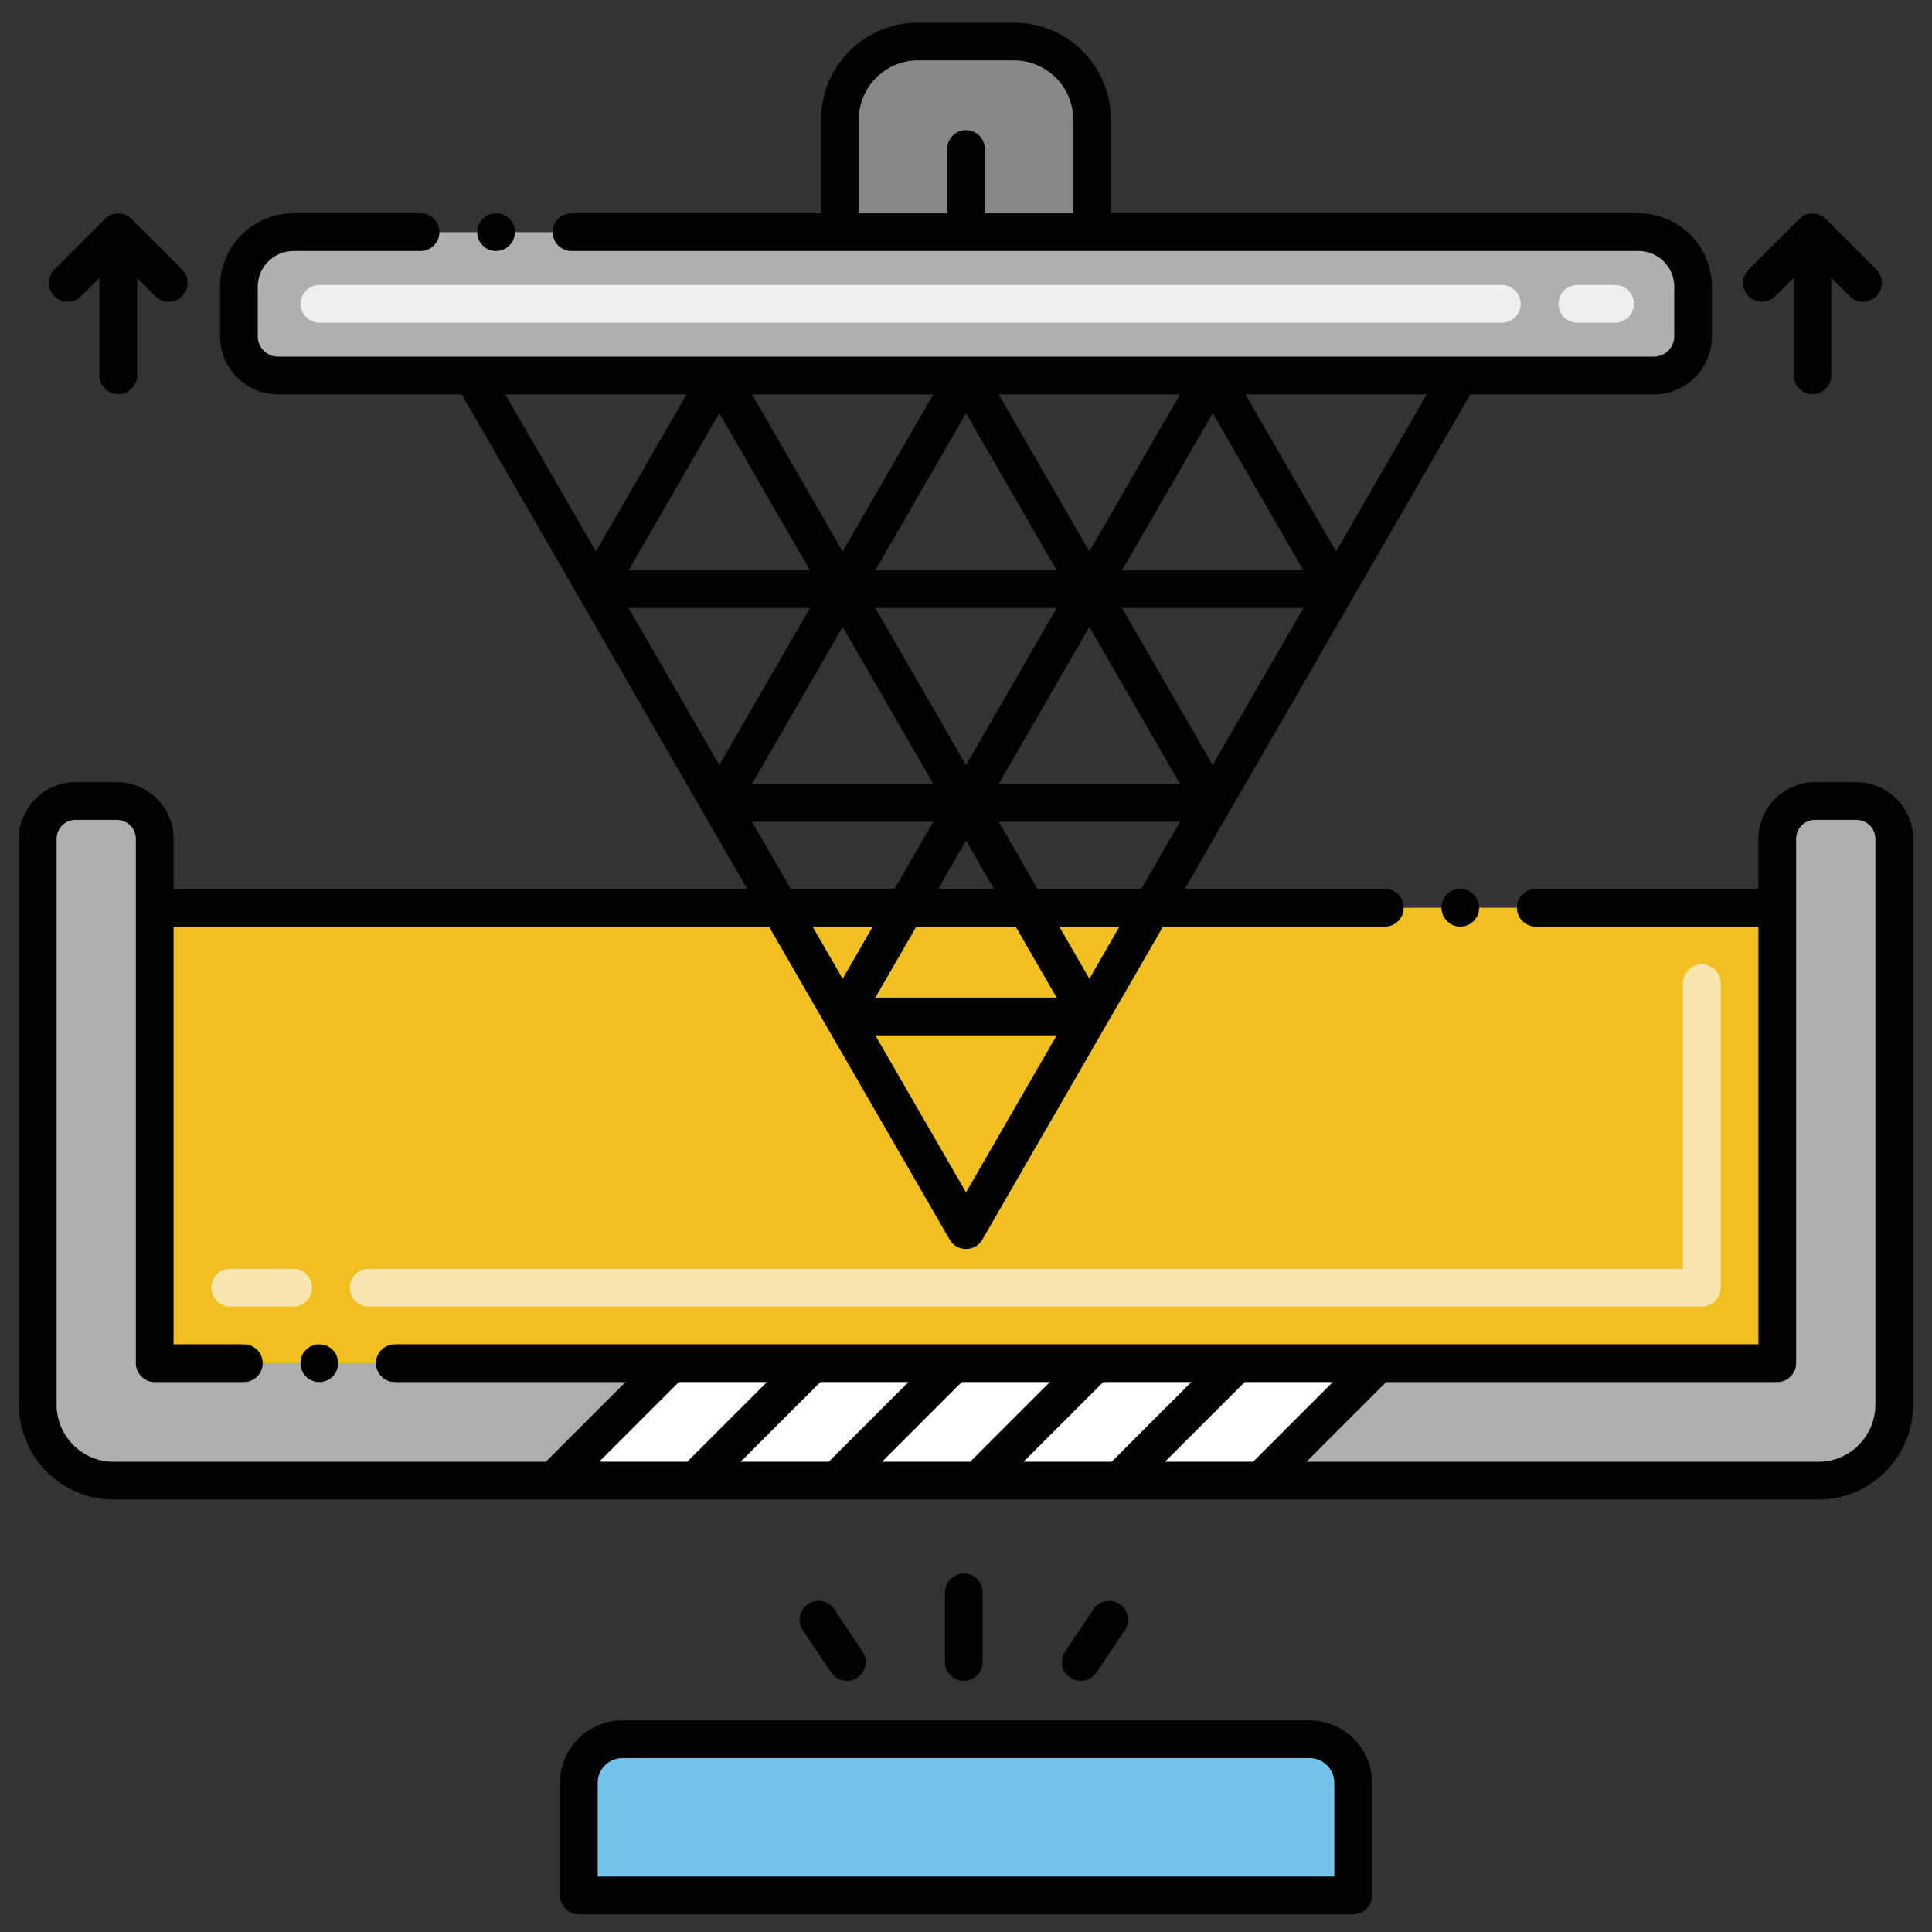 <?xml version="1.0" encoding="utf-8"?>
<!-- Generator: Adobe Illustrator 24.0.0, SVG Export Plug-In . SVG Version: 6.00 Build 0)  -->
<svg version="1.1" id="Layer_1" xmlns="http://www.w3.org/2000/svg" xmlns:xlink="http://www.w3.org/1999/xlink" x="0px" y="0px"
	 viewBox="0 0 256 256" style="enable-background:new 0 0 256 256;" xml:space="preserve">
<rect x="0" y="0" width="256" height="256" fill="#333333" stroke="none"/>
<style type="text/css">
	.st0{fill:#FC5D3D;}
	.st1{fill:#AFAFAF;}
	.st2{fill:#72C2E9;}
	.st3{fill:#FFFFFF;}
	.st4{fill:#EFEFEF;}
	.st5{fill:#878787;}
	.st6{fill:#F0C020;}
	.st7{fill:#F8E5B0;}
	.st8{fill:#B34F33;}
	.st9{fill:#FFCBC3;}
	.st10{fill:#FFB69F;}
	.st11{fill:#C5E5FE;}
	.st12{fill:#13BF6D;}
	.st13{fill:#F9E5AF;}
	.st14{fill:#7A7380;}
	.st15{fill:#72C1E8;}
	.st16{fill:#C5E5FF;}
	.st17{fill:#FFCBC2;}
	.st18{fill:#6E6D6C;}
	.st19{fill:#F2E1D7;}
	.st20{fill:#7D7B79;}
	.st21{fill:#D6C0B3;}
	.st22{fill:#76FFBB;}
	.st23{fill:#CF941C;}
	.st24{fill:#7C7B7A;}
	.st25{fill:#FEB69F;}
	.st26{fill:#E8A61E;}
	.st27{fill:#EFF0F0;}
	.st28{fill:#EDC21D;}
	.st29{fill:#4BA5C8;}
	.st30{fill:#E8A61F;}
	.st31{fill:#823A26;}
	.st32{fill:#4C4944;}
	.st33{fill:#4C4945;}
</style>
<g>
	<path class="st2" d="M179.304,251.155H76.696v-14.928c0-3.185,2.582-5.766,5.766-5.766h91.076c3.185,0,5.766,2.582,5.766,5.766
		V251.155z"/>
	<rect x="20.5" y="120.279" class="st6" width="215" height="60.347"/>
	<path class="st7" d="M225.5,173.126H48.847c-1.381,0-2.5-1.119-2.5-2.5s1.119-2.5,2.5-2.5H223v-37.847c0-1.381,1.119-2.5,2.5-2.5
		s2.5,1.119,2.5,2.5v40.347C228,172.007,226.881,173.126,225.5,173.126z M38.847,173.126H30.5c-1.381,0-2.5-1.119-2.5-2.5
		s1.119-2.5,2.5-2.5h8.347c1.381,0,2.5,1.119,2.5,2.5S40.228,173.126,38.847,173.126z"/>
	<path class="st1" d="M251,111.139v74.987c0,5.523-4.477,10.063-10,10.063H15c-5.523,0-10-4.54-10-10.063v-74.987
		c0-2.761,2.239-5,5-5h5.5c2.761,0,5,2.239,5,5v69.487h215v-69.487c0-2.761,2.239-5,5-5h5.5
		C248.761,106.139,251,108.378,251,111.139z"/>
	<polygon class="st3" points="88.921,180.626 73.358,196.189 167.079,196.189 182.642,180.626 	"/>
	<path class="st5" d="M144.705,15.843V30.76h-33.411V15.843c0-5.712,4.631-10.343,10.343-10.343h12.724
		C140.075,5.5,144.705,10.131,144.705,15.843z"/>
	<path class="st1" d="M224.345,37.986v6.599c0,2.856-2.315,5.172-5.172,5.172H36.827c-2.856,0-5.172-2.315-5.172-5.172v-6.599
		c0-3.991,3.235-7.226,7.226-7.226H217.12C221.11,30.76,224.345,33.995,224.345,37.986z"/>
	<path class="st4" d="M214,42.758h-5c-1.381,0-2.5-1.119-2.5-2.5s1.119-2.5,2.5-2.5h5c1.381,0,2.5,1.119,2.5,2.5
		S215.381,42.758,214,42.758z M199,42.758H42.333c-1.381,0-2.5-1.119-2.5-2.5s1.119-2.5,2.5-2.5H199c1.381,0,2.5,1.119,2.5,2.5
		S200.381,42.758,199,42.758z"/>
	<path d="M145.287,221.614l3.758-5.603c0.77-1.146,0.463-2.7-0.684-3.469c-1.146-0.767-2.699-0.464-3.469,0.684l-3.758,5.603
		c-0.77,1.146-0.463,2.7,0.684,3.469C142.97,223.069,144.521,222.757,145.287,221.614z"/>
	<path d="M130.212,220.221V211c0-1.381-1.119-2.5-2.5-2.5s-2.5,1.119-2.5,2.5v9.221c0,1.381,1.119,2.5,2.5,2.5
		S130.212,221.602,130.212,220.221z"/>
	<path d="M113.605,222.297c1.146-0.769,1.453-2.322,0.684-3.469l-3.757-5.603c-0.769-1.147-2.321-1.453-3.469-0.684
		c-1.146,0.769-1.453,2.322-0.684,3.469l3.757,5.603C110.903,222.757,112.453,223.069,113.605,222.297z"/>
	<circle cx="193.5" cy="120.28" r="2.5"/>
	<circle cx="42.31" cy="180.63" r="2.5"/>
	<path d="M246,103.64h-5.5c-4.13,0-7.5,3.37-7.5,7.5v6.64h-29.5c-1.38,0-2.5,1.12-2.5,2.5s1.12,2.5,2.5,2.5H233v55.35
		c-7.553,0-169.357,0-180.69,0c-1.38,0-2.5,1.12-2.5,2.5c0,1.37,1.12,2.5,2.5,2.5h30.572l-10.56,10.56H15
		c-4.13-0.01-7.49-3.4-7.5-7.56v-74.99c0-1.38,1.12-2.5,2.5-2.5h5.5c1.38,0,2.5,1.12,2.5,2.5v69.49c0,1.366,1.111,2.5,2.5,2.5h11.81
		c1.38,0,2.5-1.13,2.5-2.5c0-1.38-1.12-2.5-2.5-2.5H23v-55.35h78.892c9.884,17.119,6.761,11.71,23.943,41.47
		c0.962,1.665,3.37,1.663,4.33,0c17.476-30.269,13.962-24.181,23.943-41.47H183.5c1.38,0,2.5-1.12,2.5-2.5s-1.12-2.5-2.5-2.5
		h-26.505l5.861-10.151c19.938-34.533,15.07-26.101,31.967-55.369h24.348c4.229-0.01,7.67-3.45,7.67-7.68v-6.59
		c0-5.37-4.36-9.73-9.72-9.73h-69.915V15.843C147.205,8.761,141.443,3,134.362,3h-12.725c-7.082,0-12.843,5.761-12.843,12.843V28.26
		H75.73c-1.38,0-2.5,1.12-2.5,2.5s1.12,2.5,2.5,2.5c5.051,0,134.456,0,141.39,0c2.6,0,4.72,2.12,4.729,4.73v6.59
		c-0.01,1.47-1.21,2.67-2.68,2.68c-0.804,0-181.749,0-182.34,0c-1.47-0.01-2.67-1.21-2.68-2.68v-6.59c0.01-2.61,2.13-4.73,4.73-4.73
		h16.85c1.38,0,2.5-1.12,2.5-2.5s-1.12-2.5-2.5-2.5H38.88c-5.36,0-9.72,4.36-9.72,9.73v6.59c0,4.23,3.44,7.67,7.67,7.68h24.348
		C80.4,85.554,82.194,88.661,99.005,117.78H23v-6.64c0-4.13-3.37-7.5-7.5-7.5H10c-4.13,0-7.5,3.37-7.5,7.5v74.99
		c0.01,6.91,5.61,12.55,12.5,12.56h226c6.89-0.01,12.49-5.65,12.5-12.56v-74.99C253.5,107.01,250.13,103.64,246,103.64z
		 M113.794,15.843c0-4.325,3.519-7.843,7.843-7.843h12.725c4.324,0,7.843,3.519,7.843,7.843V28.26H130.5v-8.511
		c0-1.381-1.119-2.5-2.5-2.5s-2.5,1.119-2.5,2.5v8.511h-11.706V15.843z M123.668,52.26l-12.013,20.808L99.642,52.26H123.668z
		 M156.358,52.26l-12.013,20.808L132.332,52.26H156.358z M140.016,80.567L128,101.378l-12.015-20.811H140.016z M115.985,75.567
		L128,54.756l12.016,20.811H115.985z M144.346,83.067l12.015,20.811h-24.03L144.346,83.067z M160.69,54.756l12.016,20.811h-24.03
		L160.69,54.756z M107.325,75.567h-24.03L95.31,54.756L107.325,75.567z M111.655,83.067l12.015,20.811H99.64L111.655,83.067z
		 M128,111.378l3.696,6.401h-7.392L128,111.378z M134.583,122.78l5.433,9.41h-24.031l5.433-9.41H134.583z M111.655,129.689
		l-3.989-6.91h7.979L111.655,129.689z M128,158l-12.015-20.811h24.031L128,158z M144.346,129.689l-3.989-6.91h7.979L144.346,129.689
		z M137.469,117.78l-5.139-8.901h24.03l-5.139,8.901H137.469z M160.69,101.378l-12.015-20.811h24.03L160.69,101.378z
		 M177.036,73.067L165.022,52.26h24.026L177.036,73.067z M90.978,52.26L78.964,73.067L66.951,52.26H90.978z M107.325,80.567
		L95.31,101.378L83.294,80.567H107.325z M99.64,108.878h24.03l-5.139,8.901h-13.752L99.64,108.878z M146.185,183.13h11.674
		L147.3,193.689h-11.674L146.185,183.13z M128.556,193.689h-11.674l10.559-10.559h11.674L128.556,193.689z M120.371,183.13
		l-10.559,10.559H98.138l10.559-10.559H120.371z M154.37,193.689l10.559-10.559h11.674l-10.559,10.559H154.37z M89.953,183.13
		h11.673l-10.559,10.559H79.394L89.953,183.13z M248.5,186.13c-0.01,4.16-3.37,7.55-7.5,7.56h-67.887l10.56-10.56H235.5
		c1.403,0,2.5-1.149,2.5-2.5v-69.49c0-1.38,1.13-2.5,2.5-2.5h5.5c1.38,0,2.5,1.12,2.5,2.5V186.13z"/>
	<path d="M74.196,236.227v14.928c0,1.381,1.119,2.5,2.5,2.5h102.609c1.381,0,2.5-1.119,2.5-2.5v-14.928
		c0-4.558-3.708-8.266-8.267-8.266H82.462C77.904,227.961,74.196,231.669,74.196,236.227z M176.805,236.227v12.428H79.196v-12.428
		c0-1.801,1.465-3.266,3.266-3.266h91.076C175.339,232.961,176.805,234.426,176.805,236.227z"/>
	<circle cx="65.73" cy="30.76" r="2.5"/>
	<path d="M235.235,39.252l2.426-2.427v12.9c0,1.381,1.119,2.5,2.5,2.5s2.5-1.119,2.5-2.5v-12.9l2.427,2.427
		c0.976,0.977,2.56,0.977,3.535,0c0.977-0.976,0.977-2.559,0-3.535l-6.692-6.692c-0.98-0.982-2.566-0.976-3.538-0.002c0,0,0,0,0,0
		l-6.694,6.695c-0.976,0.976-0.976,2.559,0,3.536C232.676,40.228,234.258,40.228,235.235,39.252z"/>
	<path d="M7.209,39.252c0.976,0.977,2.56,0.977,3.535,0l2.427-2.427v12.9c0,1.381,1.119,2.5,2.5,2.5s2.5-1.119,2.5-2.5v-12.9
		l2.426,2.427c0.977,0.977,2.56,0.976,3.536,0c0.977-0.977,0.977-2.56,0-3.536l-6.694-6.695c0,0,0,0,0,0
		c-0.981-0.982-2.566-0.972-3.538,0.002l-6.692,6.692C6.232,36.693,6.232,38.276,7.209,39.252z"/>
</g>
</svg>

